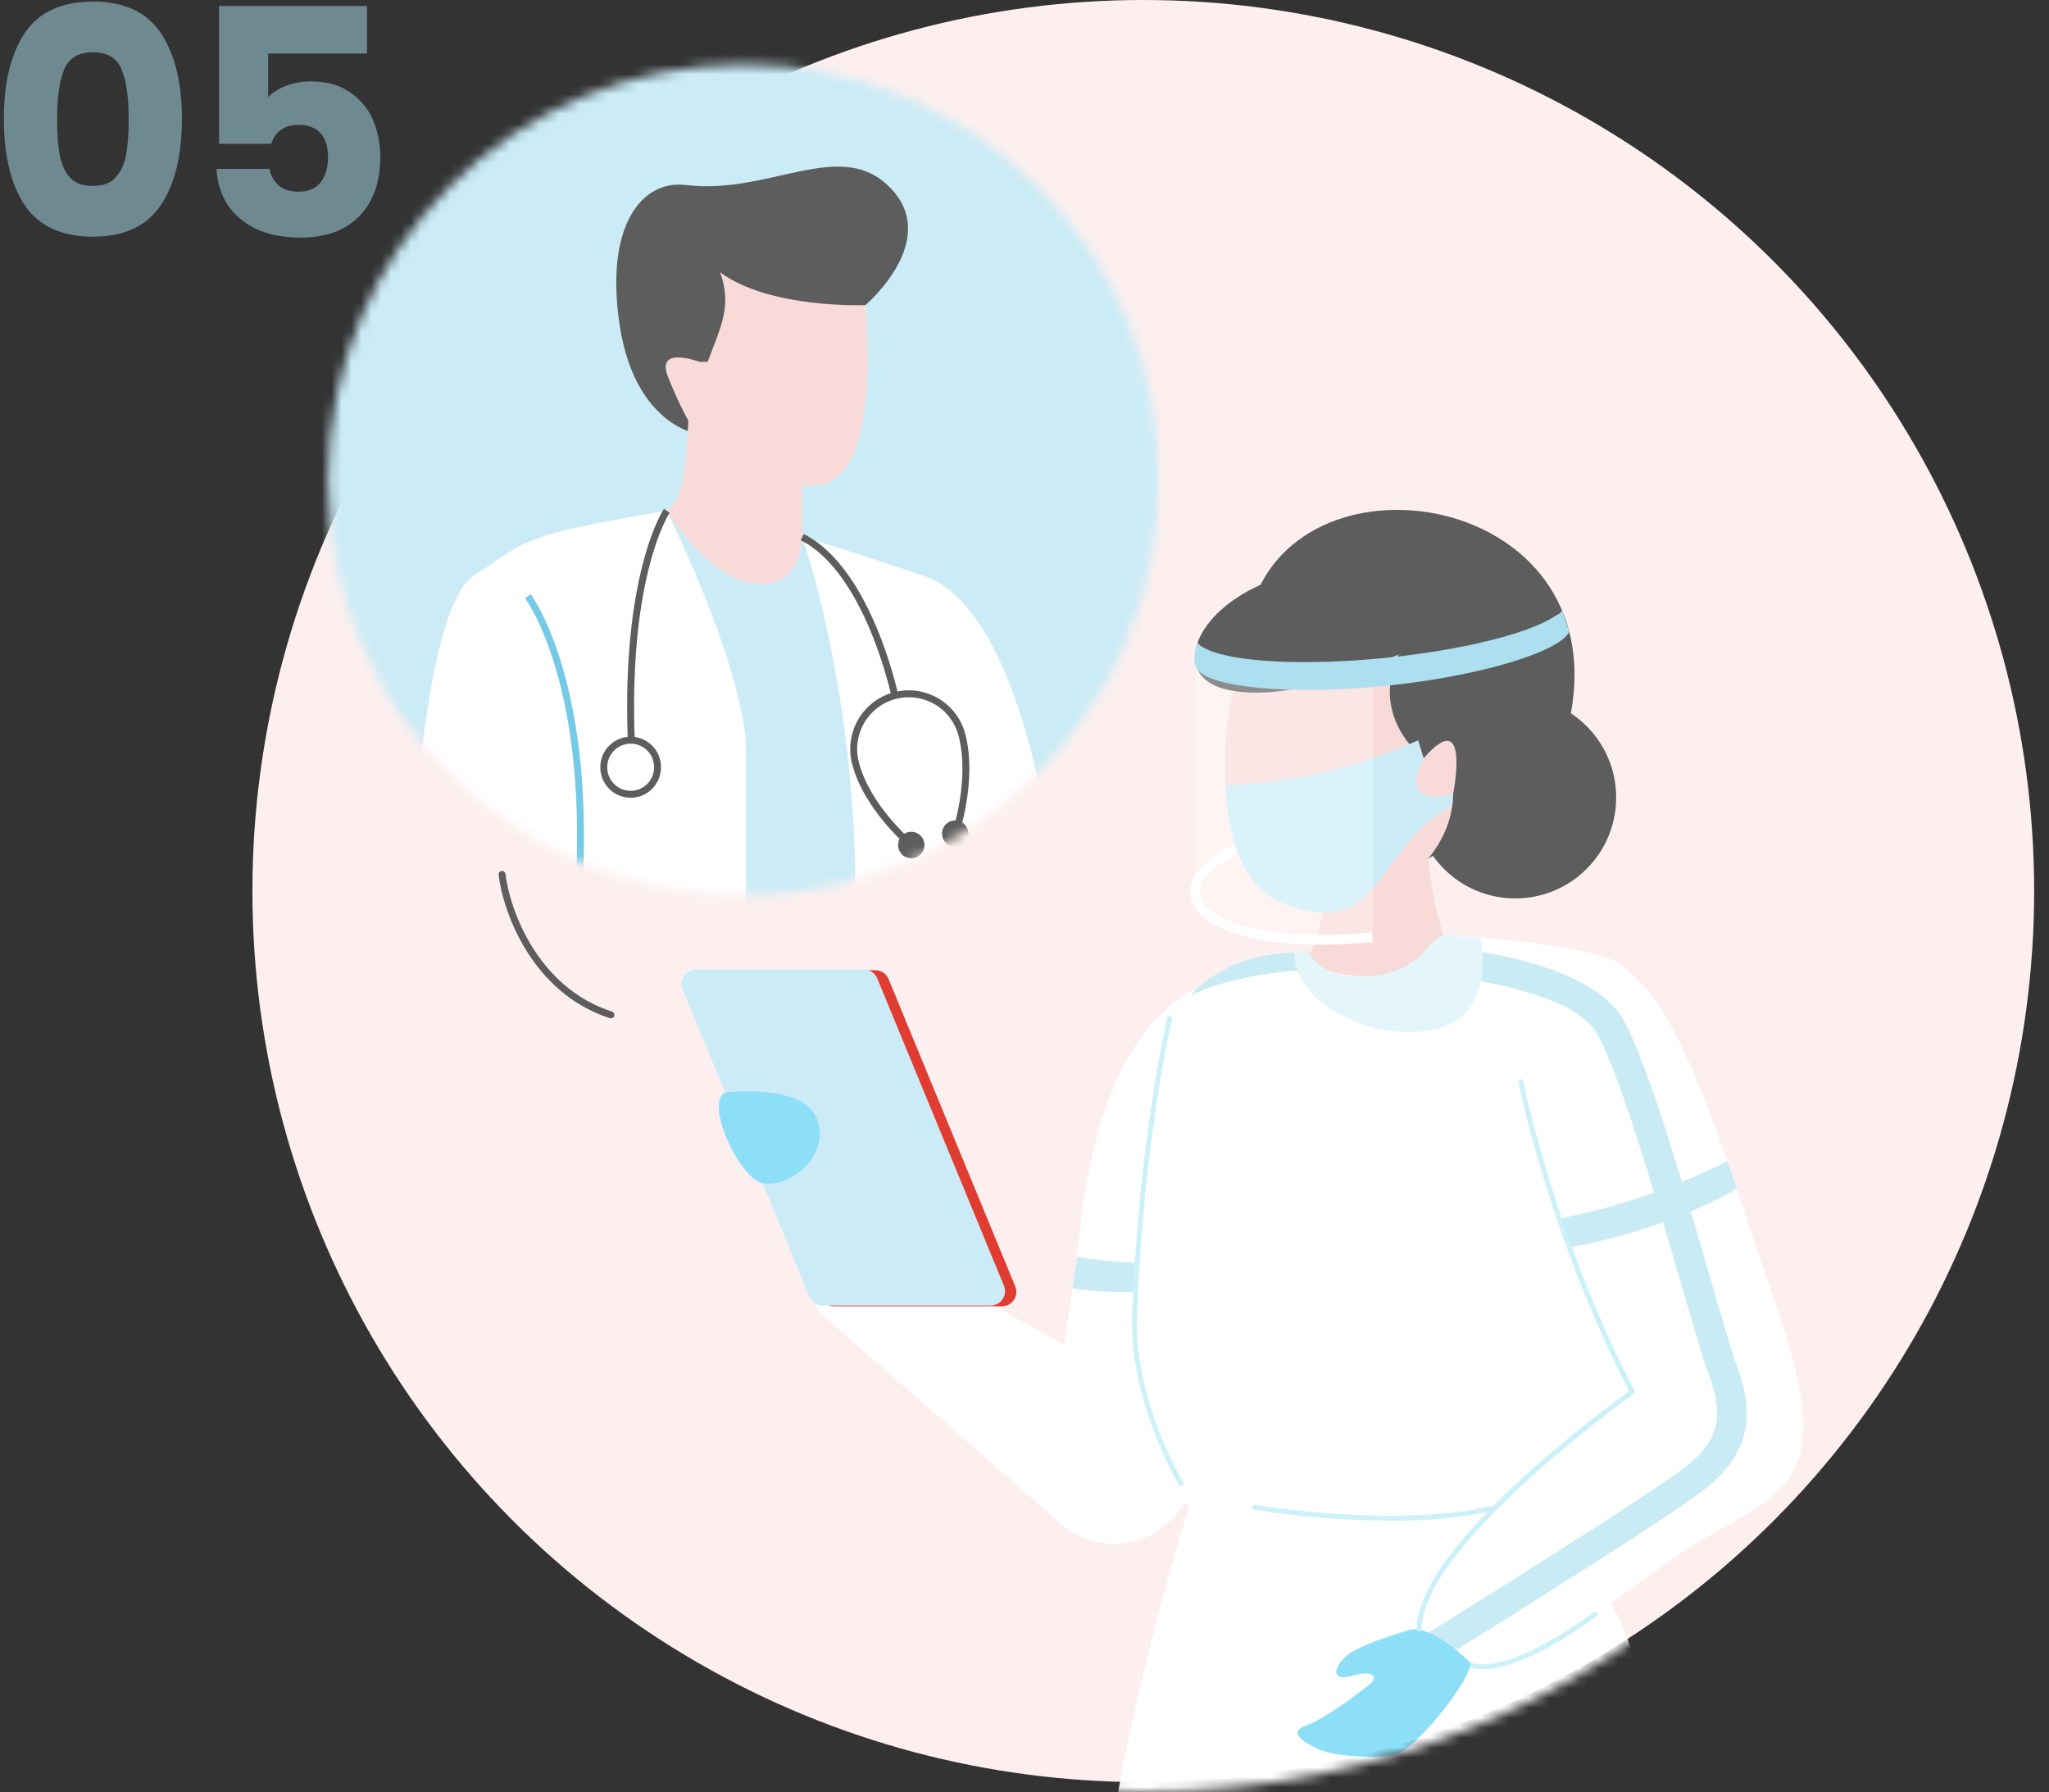 <svg width="207" height="181" viewBox="0 0 207 181" fill="none" xmlns="http://www.w3.org/2000/svg">
<rect x="0" y="0" width="207" height="181" fill="#333333" stroke="none"/>
<path opacity="0.5" d="M0.392 12C0.392 8.331 1.097 5.44 2.505 3.328C3.934 1.216 6.227 0.16 9.384 0.16C12.542 0.16 14.825 1.216 16.233 3.328C17.662 5.44 18.377 8.331 18.377 12C18.377 15.712 17.662 18.624 16.233 20.736C14.825 22.848 12.542 23.904 9.384 23.904C6.227 23.904 3.934 22.848 2.505 20.736C1.097 18.624 0.392 15.712 0.392 12ZM13.001 12C13.001 9.845 12.766 8.192 12.296 7.04C11.827 5.867 10.857 5.28 9.384 5.28C7.912 5.28 6.942 5.867 6.473 7.04C6.003 8.192 5.769 9.845 5.769 12C5.769 13.451 5.854 14.656 6.024 15.616C6.195 16.555 6.537 17.323 7.048 17.92C7.582 18.496 8.361 18.784 9.384 18.784C10.409 18.784 11.177 18.496 11.688 17.92C12.222 17.323 12.574 16.555 12.745 15.616C12.915 14.656 13.001 13.451 13.001 12ZM37.075 5.408H27.091V9.824C27.518 9.355 28.116 8.971 28.884 8.672C29.651 8.373 30.483 8.224 31.38 8.224C32.98 8.224 34.302 8.587 35.347 9.312C36.414 10.037 37.193 10.976 37.684 12.128C38.174 13.28 38.419 14.528 38.419 15.872C38.419 18.368 37.715 20.352 36.307 21.824C34.9 23.275 32.916 24 30.355 24C28.649 24 27.166 23.712 25.907 23.136C24.649 22.539 23.678 21.717 22.995 20.672C22.313 19.627 21.939 18.421 21.875 17.056H27.22C27.348 17.717 27.657 18.272 28.148 18.72C28.638 19.147 29.31 19.36 30.163 19.36C31.166 19.36 31.913 19.04 32.404 18.4C32.894 17.76 33.139 16.907 33.139 15.84C33.139 14.795 32.883 13.995 32.371 13.44C31.86 12.885 31.113 12.608 30.131 12.608C29.406 12.608 28.809 12.789 28.34 13.152C27.87 13.493 27.561 13.952 27.412 14.528H22.131V0.608H37.075V5.408Z" fill="#ACE0F0"/>
<circle cx="115.5" cy="90" r="90" fill="#FDEFEF"/>
<mask id="mask0_908_7408" style="mask-type:alpha" maskUnits="userSpaceOnUse" x="33" y="6" width="85" height="85">
<path d="M75.082 90.442C98.262 90.442 117.066 71.651 117.082 48.471C117.098 25.291 98.32 6.5 75.14 6.5C51.96 6.5 33.156 25.291 33.14 48.471C33.124 71.651 51.902 90.442 75.082 90.442Z" fill="#E03C31"/>
</mask>
<g mask="url(#mask0_908_7408)">
<path d="M30.313 -0.418H117.11V86.442H30.313V-0.418Z" fill="#CBECF6"/>
<path d="M87.246 28.979C87.246 28.979 89.755 48.352 82.549 49.027C75.343 49.702 70.653 45.824 68.138 40.099C65.623 34.375 69.987 35.546 70.653 36.562C70.653 36.562 65.789 24.791 71.99 24.264C78.191 23.738 85.903 23.422 87.246 28.979Z" fill="#F8DBD9"/>
<path d="M72.742 27.5C74.007 30.921 72.756 33.129 71.491 36.55H70.653C70.653 36.55 66.338 34.896 67.435 37.938C68.214 39.961 69.164 41.914 70.276 43.774C70.276 43.774 64.112 42.782 62.602 32.839C61.092 22.895 64.766 18.131 69.309 18.689C77.513 19.699 84.62 14.086 89.588 18.627C95.457 23.992 87.431 30.819 87.431 30.819C87.431 30.819 77.765 31.217 72.742 27.5Z" fill="#5D5D5D"/>
<path d="M69.648 39.927C69.648 39.927 69.475 47.51 68.637 49.839C67.799 52.169 64.618 52.869 64.618 52.869C64.618 52.869 70.985 62.639 81.045 59.609V45.459L69.648 39.927Z" fill="#F8DBD9"/>
<path d="M67.36 51.592C67.36 51.592 71.317 58.289 76.181 58.964C81.044 59.639 81.044 54.249 81.044 54.249C81.044 54.249 85.076 54.584 87.665 56.437C90.253 58.289 90.931 88.615 90.931 88.615C90.931 88.615 77.814 94.507 67.36 90.802V51.592Z" fill="#CBECF6"/>
<path d="M67.361 51.592C67.361 51.592 75.374 67.7 75.374 75.977V92.029H41.348C41.348 92.029 42.353 61.672 47.889 58.122C53.424 54.572 52.172 54.163 67.361 51.592Z" fill="white"/>
<path d="M81.045 54.25C81.045 54.25 86.74 70.358 86.407 92.041H107.02C107.02 92.041 104.425 61.864 93.274 58.135C82.123 54.405 81.045 54.25 81.045 54.25Z" fill="white"/>
<path fill-rule="evenodd" clip-rule="evenodd" d="M67.07 51.397C67.07 51.396 67.07 51.396 67.361 51.592C67.651 51.787 67.651 51.787 67.651 51.787L67.65 51.788L67.643 51.8C67.636 51.81 67.625 51.827 67.611 51.85C67.583 51.896 67.54 51.968 67.485 52.067C67.374 52.264 67.215 52.569 67.025 52.989C66.645 53.83 66.141 55.135 65.656 56.972C64.687 60.647 63.794 66.456 64.129 74.953L63.429 74.98C63.092 66.421 63.99 60.543 64.98 56.794C65.474 54.919 65.991 53.578 66.388 52.701C66.586 52.263 66.754 51.941 66.873 51.726C66.933 51.618 66.981 51.538 67.015 51.483C67.031 51.456 67.045 51.435 67.054 51.421L67.065 51.404L67.068 51.399L67.07 51.397L67.07 51.397Z" fill="#5D5D5D"/>
<path fill-rule="evenodd" clip-rule="evenodd" d="M63.712 75.113C62.405 75.113 61.343 76.178 61.343 77.495C61.343 78.812 62.405 79.877 63.712 79.877C65.018 79.877 66.08 78.812 66.08 77.495C66.08 76.178 65.018 75.113 63.712 75.113ZM60.643 77.495C60.643 75.795 62.015 74.413 63.712 74.413C65.408 74.413 66.78 75.795 66.78 77.495C66.78 79.196 65.408 80.577 63.712 80.577C62.015 80.577 60.643 79.196 60.643 77.495Z" fill="#5D5D5D"/>
<path fill-rule="evenodd" clip-rule="evenodd" d="M92.528 70.476C91.85 70.382 91.159 70.423 90.497 70.597L90.408 70.259L90.496 70.598C89.833 70.769 89.21 71.071 88.664 71.485C88.117 71.899 87.657 72.418 87.31 73.011C86.964 73.605 86.737 74.261 86.643 74.943C86.549 75.625 86.591 76.319 86.765 76.985L86.765 76.987C87.332 79.192 88.702 81.214 89.95 82.697C90.572 83.435 91.157 84.033 91.587 84.446C91.802 84.653 91.977 84.813 92.099 84.92C92.159 84.974 92.206 85.015 92.238 85.042L92.273 85.073L92.282 85.08L92.284 85.081L92.06 85.351C91.836 85.62 91.836 85.62 91.836 85.619L91.832 85.616L91.821 85.607L91.781 85.573C91.747 85.544 91.697 85.5 91.633 85.444C91.506 85.33 91.324 85.164 91.102 84.951C90.658 84.525 90.055 83.908 89.414 83.147C88.138 81.632 86.692 79.515 86.087 77.161C85.89 76.407 85.844 75.621 85.95 74.848C86.056 74.075 86.313 73.331 86.706 72.658C87.099 71.985 87.621 71.397 88.241 70.927C88.861 70.457 89.567 70.115 90.32 69.92C91.071 69.722 91.855 69.675 92.624 69.783C93.394 69.89 94.136 70.149 94.805 70.545C95.475 70.941 96.061 71.466 96.528 72.09C96.995 72.714 97.335 73.424 97.528 74.181C98.13 76.531 97.958 79.064 97.643 80.992C97.485 81.959 97.29 82.782 97.135 83.364C97.057 83.654 96.989 83.885 96.94 84.044C96.915 84.124 96.896 84.185 96.882 84.227L96.866 84.275L96.862 84.288L96.861 84.291L96.86 84.293C96.86 84.293 96.86 84.293 96.529 84.18L96.198 84.066L96.199 84.064L96.202 84.053L96.216 84.01C96.229 83.972 96.248 83.914 96.271 83.838C96.317 83.687 96.383 83.464 96.459 83.182C96.61 82.619 96.799 81.819 96.953 80.879C97.26 78.993 97.418 76.57 96.849 74.354C96.679 73.687 96.379 73.06 95.967 72.51C95.555 71.959 95.04 71.496 94.449 71.147C93.859 70.799 93.206 70.57 92.528 70.476Z" fill="#5D5D5D"/>
<path d="M92.061 86.689C92.796 86.689 93.392 86.09 93.392 85.351C93.392 84.612 92.796 84.013 92.061 84.013C91.325 84.013 90.729 84.612 90.729 85.351C90.729 86.09 91.325 86.689 92.061 86.689Z" fill="#5D5D5D"/>
<path d="M96.498 85.543C97.234 85.543 97.83 84.944 97.83 84.204C97.83 83.465 97.234 82.866 96.498 82.866C95.763 82.866 95.167 83.465 95.167 84.204C95.167 84.944 95.763 85.543 96.498 85.543Z" fill="#5D5D5D"/>
<path fill-rule="evenodd" clip-rule="evenodd" d="M90.75 70.212C90.75 70.212 90.75 70.212 90.408 70.284L90.065 70.356L90.065 70.354L90.064 70.348L90.058 70.322C90.053 70.299 90.045 70.264 90.035 70.218C90.014 70.126 89.983 69.99 89.94 69.816C89.855 69.466 89.726 68.963 89.55 68.348C89.199 67.117 88.661 65.442 87.916 63.664C86.416 60.084 84.116 56.184 80.888 54.563L81.201 53.938C84.674 55.681 87.055 59.797 88.561 63.393C89.32 65.203 89.867 66.906 90.223 68.156C90.402 68.781 90.533 69.293 90.62 69.65C90.664 69.829 90.696 69.968 90.718 70.064C90.728 70.111 90.736 70.148 90.742 70.173L90.748 70.201L90.75 70.209L90.75 70.212Z" fill="#5D5D5D"/>
<path fill-rule="evenodd" clip-rule="evenodd" d="M53.047 60.433C53.047 60.433 53.047 60.433 53.325 60.221C53.604 60.009 53.604 60.01 53.604 60.01L53.605 60.011L53.606 60.012L53.611 60.019L53.628 60.042C53.642 60.062 53.663 60.09 53.689 60.128C53.742 60.204 53.818 60.316 53.912 60.466C54.102 60.766 54.368 61.216 54.68 61.826C55.304 63.046 56.112 64.905 56.86 67.478C58.356 72.623 59.61 80.618 58.679 92.057L57.982 92C58.906 80.64 57.658 72.731 56.188 67.673C55.452 65.144 54.661 63.326 54.057 62.145C53.755 61.554 53.499 61.122 53.321 60.84C53.231 60.699 53.161 60.595 53.115 60.528C53.091 60.494 53.074 60.47 53.062 60.454L53.05 60.437L53.047 60.434L53.047 60.433Z" fill="#75CBE6"/>
</g>
<path fill-rule="evenodd" clip-rule="evenodd" d="M50.676 87.973C50.868 87.95 51.043 88.086 51.066 88.278C51.284 90.073 52.087 92.943 53.785 95.669C55.481 98.391 58.058 100.952 61.822 102.176C62.005 102.236 62.106 102.434 62.046 102.617C61.986 102.801 61.789 102.902 61.605 102.842C57.647 101.554 54.95 98.863 53.191 96.039C51.434 93.219 50.6 90.251 50.371 88.362C50.348 88.171 50.484 87.996 50.676 87.973Z" fill="#5D5D5D"/>
<mask id="mask1_908_7408" style="mask-type:alpha" maskUnits="userSpaceOnUse" x="28" y="6" width="176" height="175">
<path d="M115.5 181C163.825 181 203.027 141.825 203.06 93.5C203.094 45.175 163.946 6 115.621 6C67.296 6 28.094 45.175 28.06 93.5C28.027 141.825 67.175 181 115.5 181Z" fill="#E03C31"/>
</mask>
<g mask="url(#mask1_908_7408)">
<path d="M117.405 141.173C116.825 140.754 116.192 140.414 115.523 140.161L88.961 125.688C87.968 125.001 86.747 124.728 85.556 124.927C84.366 125.126 83.3 125.782 82.586 126.755C81.871 127.728 81.564 128.941 81.73 130.137C81.897 131.332 82.522 132.416 83.475 133.157L106.753 153.53C107.05 153.836 107.371 154.117 107.714 154.37C109.464 155.642 111.646 156.169 113.783 155.836C115.919 155.504 117.838 154.339 119.119 152.596C120.399 150.853 120.938 148.675 120.617 146.536C120.296 144.397 119.141 142.473 117.405 141.183V141.173Z" fill="white"/>
<path d="M101.218 131.94H84.251C83.965 131.938 83.686 131.852 83.449 131.691C83.212 131.531 83.028 131.304 82.92 131.039L70.117 100.024C70.022 99.803 69.984 99.561 70.006 99.322C70.027 99.082 70.108 98.851 70.241 98.65C70.374 98.45 70.555 98.285 70.768 98.171C70.98 98.058 71.217 97.999 71.458 98H88.426C88.714 97.999 88.996 98.085 89.236 98.245C89.476 98.406 89.662 98.634 89.772 98.901L102.559 129.921C102.654 130.142 102.693 130.383 102.671 130.623C102.65 130.863 102.569 131.093 102.435 131.294C102.302 131.494 102.121 131.658 101.909 131.771C101.696 131.884 101.459 131.942 101.218 131.94Z" fill="#E03C31"/>
<path d="M100.074 131.866H83.106C82.82 131.864 82.541 131.778 82.304 131.617C82.067 131.457 81.883 131.23 81.775 130.965L68.973 99.95C68.878 99.729 68.839 99.487 68.861 99.247C68.883 99.007 68.964 98.777 69.097 98.576C69.23 98.375 69.411 98.211 69.623 98.097C69.835 97.984 70.073 97.925 70.314 97.926H87.281C87.57 97.925 87.852 98.011 88.091 98.171C88.331 98.332 88.518 98.56 88.627 98.826L101.415 129.847C101.51 130.068 101.548 130.309 101.527 130.549C101.505 130.789 101.424 131.019 101.291 131.219C101.158 131.42 100.977 131.584 100.764 131.697C100.552 131.81 100.314 131.868 100.074 131.866Z" fill="#CBECF6"/>
<path d="M73.32 110.35C71.078 111.175 74.665 119.119 77.11 119.534C79.554 119.949 83.815 117.035 82.595 113.194C81.376 109.353 73.32 110.35 73.32 110.35Z" fill="#8DDFF8"/>
<path d="M153.082 90.745C158.711 90.745 163.274 86.182 163.274 80.553C163.274 74.924 158.711 70.361 153.082 70.361C147.453 70.361 142.89 74.924 142.89 80.553C142.89 86.182 147.453 90.745 153.082 90.745Z" fill="#5D5D5D"/>
<path d="M144.256 86.768C144.256 86.768 145.268 95.497 147.14 96.615L137.946 115.207L128.943 99.424C128.943 99.424 133.396 98.472 133.766 90.315L144.256 86.768Z" fill="#F8DBD9"/>
<path d="M144.256 86.768C144.256 86.768 157.565 78.165 158.688 72.093C162.833 49.782 131.61 44.767 126.499 61.157L144.256 86.768Z" fill="#5D5D5D"/>
<path d="M142.809 63.622C142.809 63.622 131.914 58.298 127.081 64.265C122.249 70.231 122.259 88.808 130.052 91.409C137.845 94.01 146.787 87.32 146.787 80.276C146.787 80.276 148.649 71.061 143.811 76.597C143.811 76.577 136.863 71.456 142.809 63.622Z" fill="#F8DBD9"/>
<path d="M150.875 61.001C150.875 61.001 134.024 71.845 124.014 69.674C114.005 67.503 127.891 49.726 150.875 61.001Z" fill="#5D5D5D"/>
<path d="M138.689 82.727C138.964 82.7 139.164 82.455 139.137 82.18C139.109 81.905 138.865 81.705 138.59 81.732L138.689 82.727ZM138.61 94.155C133.538 94.658 129.208 94.416 126.125 93.641C124.581 93.253 123.378 92.738 122.551 92.138C121.727 91.54 121.315 90.89 121.248 90.221L120.253 90.32C120.358 91.364 120.994 92.244 121.964 92.948C122.931 93.649 124.267 94.205 125.881 94.611C129.111 95.423 133.564 95.66 138.709 95.15L138.61 94.155ZM121.248 90.221C121.184 89.581 121.501 88.855 122.311 88.071C123.116 87.292 124.347 86.517 125.938 85.803C129.114 84.375 133.616 83.232 138.689 82.727L138.59 81.732C133.44 82.244 128.826 83.408 125.528 84.891C123.881 85.631 122.535 86.462 121.615 87.353C120.7 88.239 120.145 89.247 120.253 90.32L121.248 90.221Z" fill="white"/>
<path d="M143.269 74.779C137.137 77.525 130.536 79.071 123.822 79.334C123.822 79.334 123.726 88.609 129.277 91.064C139.494 95.578 138.933 85.497 146.715 81.338L146.786 80.234C146.786 80.234 141.129 81.909 143.811 76.555L143.269 74.779Z" fill="#CBECF6"/>
<path opacity="0.3" d="M120.741 66.364V90.088C120.741 90.088 120.351 95.497 138.68 94.642V67.913C138.68 67.913 125.012 69.137 120.741 66.364Z" fill="white"/>
<path d="M157.803 61.653L158.531 63.814C157.57 65.838 149.448 68.328 139.909 69.279C130.006 70.261 121.919 69.381 120.887 67.503C120.3 66.43 121.003 64.872 121.003 64.872C121.155 65.231 121.444 65.353 122.051 65.631C124.799 66.876 131.807 67.26 139.909 66.456C147.737 65.671 154.341 64.001 156.988 62.301C157.57 61.932 157.63 62.018 157.803 61.653Z" fill="#ACE0F0"/>
<path d="M122.911 99.115C117.107 100.668 111.035 107.51 109.248 123.142C107.462 138.773 103.323 153.651 112.73 155.301C112.73 155.301 120.933 152.062 121.201 147.624C121.94 135.282 122.304 141.465 122.547 134.887C122.881 125.758 133.695 96.251 122.911 99.115Z" fill="white"/>
<path d="M118.65 103.28C113.185 116.746 114.794 145.099 120.097 152.25C120.097 152.25 110.842 181.721 111.591 196.017C112.34 210.313 113.109 232.685 111.51 242.598C109.911 252.511 110.827 266.119 115.027 277.652C115.027 277.652 125.411 282.034 127.339 277.652C129.267 273.269 134.044 259.895 135.01 244.673C135.977 229.451 139.003 203.223 139.003 203.223C139.003 203.223 144.281 234.76 143.557 243.059C142.834 251.358 145.005 271.169 150.308 279.6C155.611 288.03 163.075 283.623 164.983 279.6C166.891 275.577 171.01 258.513 167.878 240.296C164.745 222.078 170.98 174.748 162.772 162.006C162.772 162.006 170.16 135.813 169.922 128.43C169.684 121.047 175.079 106.255 163.571 97.359C161.79 95.983 153.45 94.875 146.492 94.525C143.917 94.394 144.311 98.629 138.472 98.629C131.66 98.629 132.849 95.801 130.213 96.211C123.376 97.263 120.193 99.475 118.65 103.28Z" fill="white"/>
<path d="M162.792 97.263C169.543 100.153 173.166 113.538 179.704 132.686C186.242 151.835 178.733 150.661 169.047 157.386C159.361 164.111 150.323 172.395 145.147 168.099C139.97 163.803 146.407 154.866 164.882 140.495C164.882 140.495 149.195 107.096 153.441 100.952C157.686 94.809 162.792 97.263 162.792 97.263Z" fill="white"/>
<path d="M144.343 164.88C144.55 164.749 165.196 151.971 170.08 148.308C174.083 145.307 174.032 142.579 172.539 138.597C172.074 137.352 171.168 134.24 170.009 130.298C167.55 121.842 163.835 109.044 161.442 104.55C159.048 100.056 147.273 98.478 141.448 98.139C141.946 97.893 142.428 97.616 142.89 97.309C143.545 96.754 144.136 96.128 144.651 95.441C150.84 96.054 161.285 97.87 164.119 103.204C166.649 107.976 170.267 120.409 172.904 129.518C173.986 133.248 174.928 136.466 175.353 137.615C176.942 141.855 177.625 146.369 171.902 150.661C167.524 153.94 151.528 163.914 147.07 166.682L144.343 164.88Z" fill="#C9ECF4"/>
<path d="M158.76 125.966L157.591 123.072C163.471 121.929 169.164 119.976 174.508 117.268L175.459 120.061C175.165 120.253 168.769 124.084 158.76 125.966Z" fill="#C9ECF4"/>
<path d="M114.774 130.46C112.617 130.561 110.456 130.447 108.322 130.121L108.828 126.948C110.811 127.283 112.815 127.475 114.825 127.525L114.774 130.46Z" fill="#C9ECF4"/>
<path d="M133.802 97.866C133.802 97.866 125.508 97.937 120.27 100.574C120.27 100.574 123.433 96.303 131.044 96.196C132.886 96.166 132.208 96.758 133.802 97.866Z" fill="#C9ECF4"/>
<path d="M132.146 96.19C132.146 96.19 133.502 98.999 138.219 98.63C142.935 98.26 144.392 95.442 144.392 95.442L145.592 94.52L149.544 94.738C149.544 94.738 151.371 102.678 144.868 104.004C138.366 105.33 130.643 101.155 130.77 96.195L132.146 96.19Z" fill="#E4F6F9"/>
<path d="M119.455 149.613C117.84 146.693 114.602 139.902 114.87 132.863C115.553 114.853 118.377 103.072 118.412 102.951C118.42 102.919 118.422 102.885 118.417 102.852C118.412 102.819 118.4 102.788 118.383 102.759C118.366 102.731 118.343 102.706 118.315 102.687C118.288 102.668 118.257 102.654 118.225 102.647C118.16 102.632 118.091 102.643 118.035 102.678C117.978 102.713 117.937 102.77 117.921 102.835C117.891 102.951 115.062 114.782 114.379 132.843C114.101 140.15 117.527 147.184 119.126 150.048C119.178 150.079 119.237 150.095 119.298 150.095C119.358 150.095 119.418 150.079 119.47 150.048C119.728 149.861 119.455 149.613 119.455 149.613Z" fill="#CDF1F9"/>
<path d="M140.476 153.602C135.861 153.579 131.254 153.204 126.697 152.478C126.631 152.467 126.573 152.43 126.534 152.376C126.495 152.323 126.479 152.255 126.489 152.19C126.494 152.156 126.506 152.125 126.523 152.096C126.541 152.067 126.564 152.042 126.591 152.023C126.619 152.004 126.65 151.99 126.683 151.983C126.716 151.976 126.75 151.976 126.783 151.982C126.924 152.008 140.754 154.371 150.567 152.134C150.634 152.119 150.704 152.132 150.762 152.169C150.82 152.206 150.86 152.264 150.875 152.331C150.89 152.399 150.877 152.469 150.84 152.527C150.803 152.585 150.745 152.625 150.678 152.64C147.322 153.331 143.902 153.653 140.476 153.602Z" fill="#CDF1F9"/>
<path d="M149.756 168.616C149.239 168.621 148.725 168.536 148.238 168.363C148.183 168.334 148.14 168.287 148.117 168.229C148.095 168.171 148.095 168.106 148.117 168.048C148.138 167.99 148.181 167.942 148.236 167.913C148.291 167.884 148.355 167.877 148.415 167.892C152.413 169.37 160.925 162.903 161.011 162.832C161.064 162.796 161.129 162.781 161.193 162.791C161.256 162.801 161.314 162.835 161.353 162.886C161.392 162.937 161.411 163.002 161.405 163.066C161.398 163.13 161.368 163.189 161.319 163.231C160.99 163.479 154.235 168.616 149.756 168.616Z" fill="#CDF1F9"/>
<path d="M142.5 164.608C142.5 164.608 137.177 166.065 135.861 167.391C134.545 168.717 134.682 169.835 136.655 169.253C138.629 168.671 139.15 169.359 138.594 169.906C138.037 170.452 134.039 173.544 131.954 174.283C129.869 175.022 132.035 176.16 133.381 176.753C134.727 177.345 139.606 177.82 141.356 177.076C142.875 176.429 146.882 171.869 148.198 169.126C148.384 168.769 148.518 168.388 148.598 167.993C148.598 167.993 144.843 164.167 142.5 164.608Z" fill="#8DDFF8"/>
<path d="M143.381 164.805C143.314 164.805 143.249 164.778 143.202 164.731C143.154 164.683 143.128 164.619 143.128 164.552C143.082 156.227 162.357 142.104 164.584 140.505C156.594 125.131 153.426 109.469 153.39 109.312C153.378 109.246 153.393 109.178 153.431 109.122C153.469 109.066 153.527 109.027 153.593 109.014C153.625 109.007 153.658 109.007 153.69 109.013C153.723 109.02 153.753 109.033 153.781 109.051C153.808 109.069 153.832 109.093 153.85 109.12C153.868 109.148 153.88 109.179 153.886 109.211C153.922 109.368 157.105 125.096 165.135 140.464C165.164 140.518 165.172 140.581 165.158 140.64C165.144 140.7 165.109 140.752 165.06 140.788C164.842 140.94 143.588 156.162 143.634 164.572C143.634 164.639 143.607 164.704 143.56 164.751C143.512 164.798 143.448 164.825 143.381 164.825V164.805Z" fill="#CDF1F9"/>
</g>
</svg>
